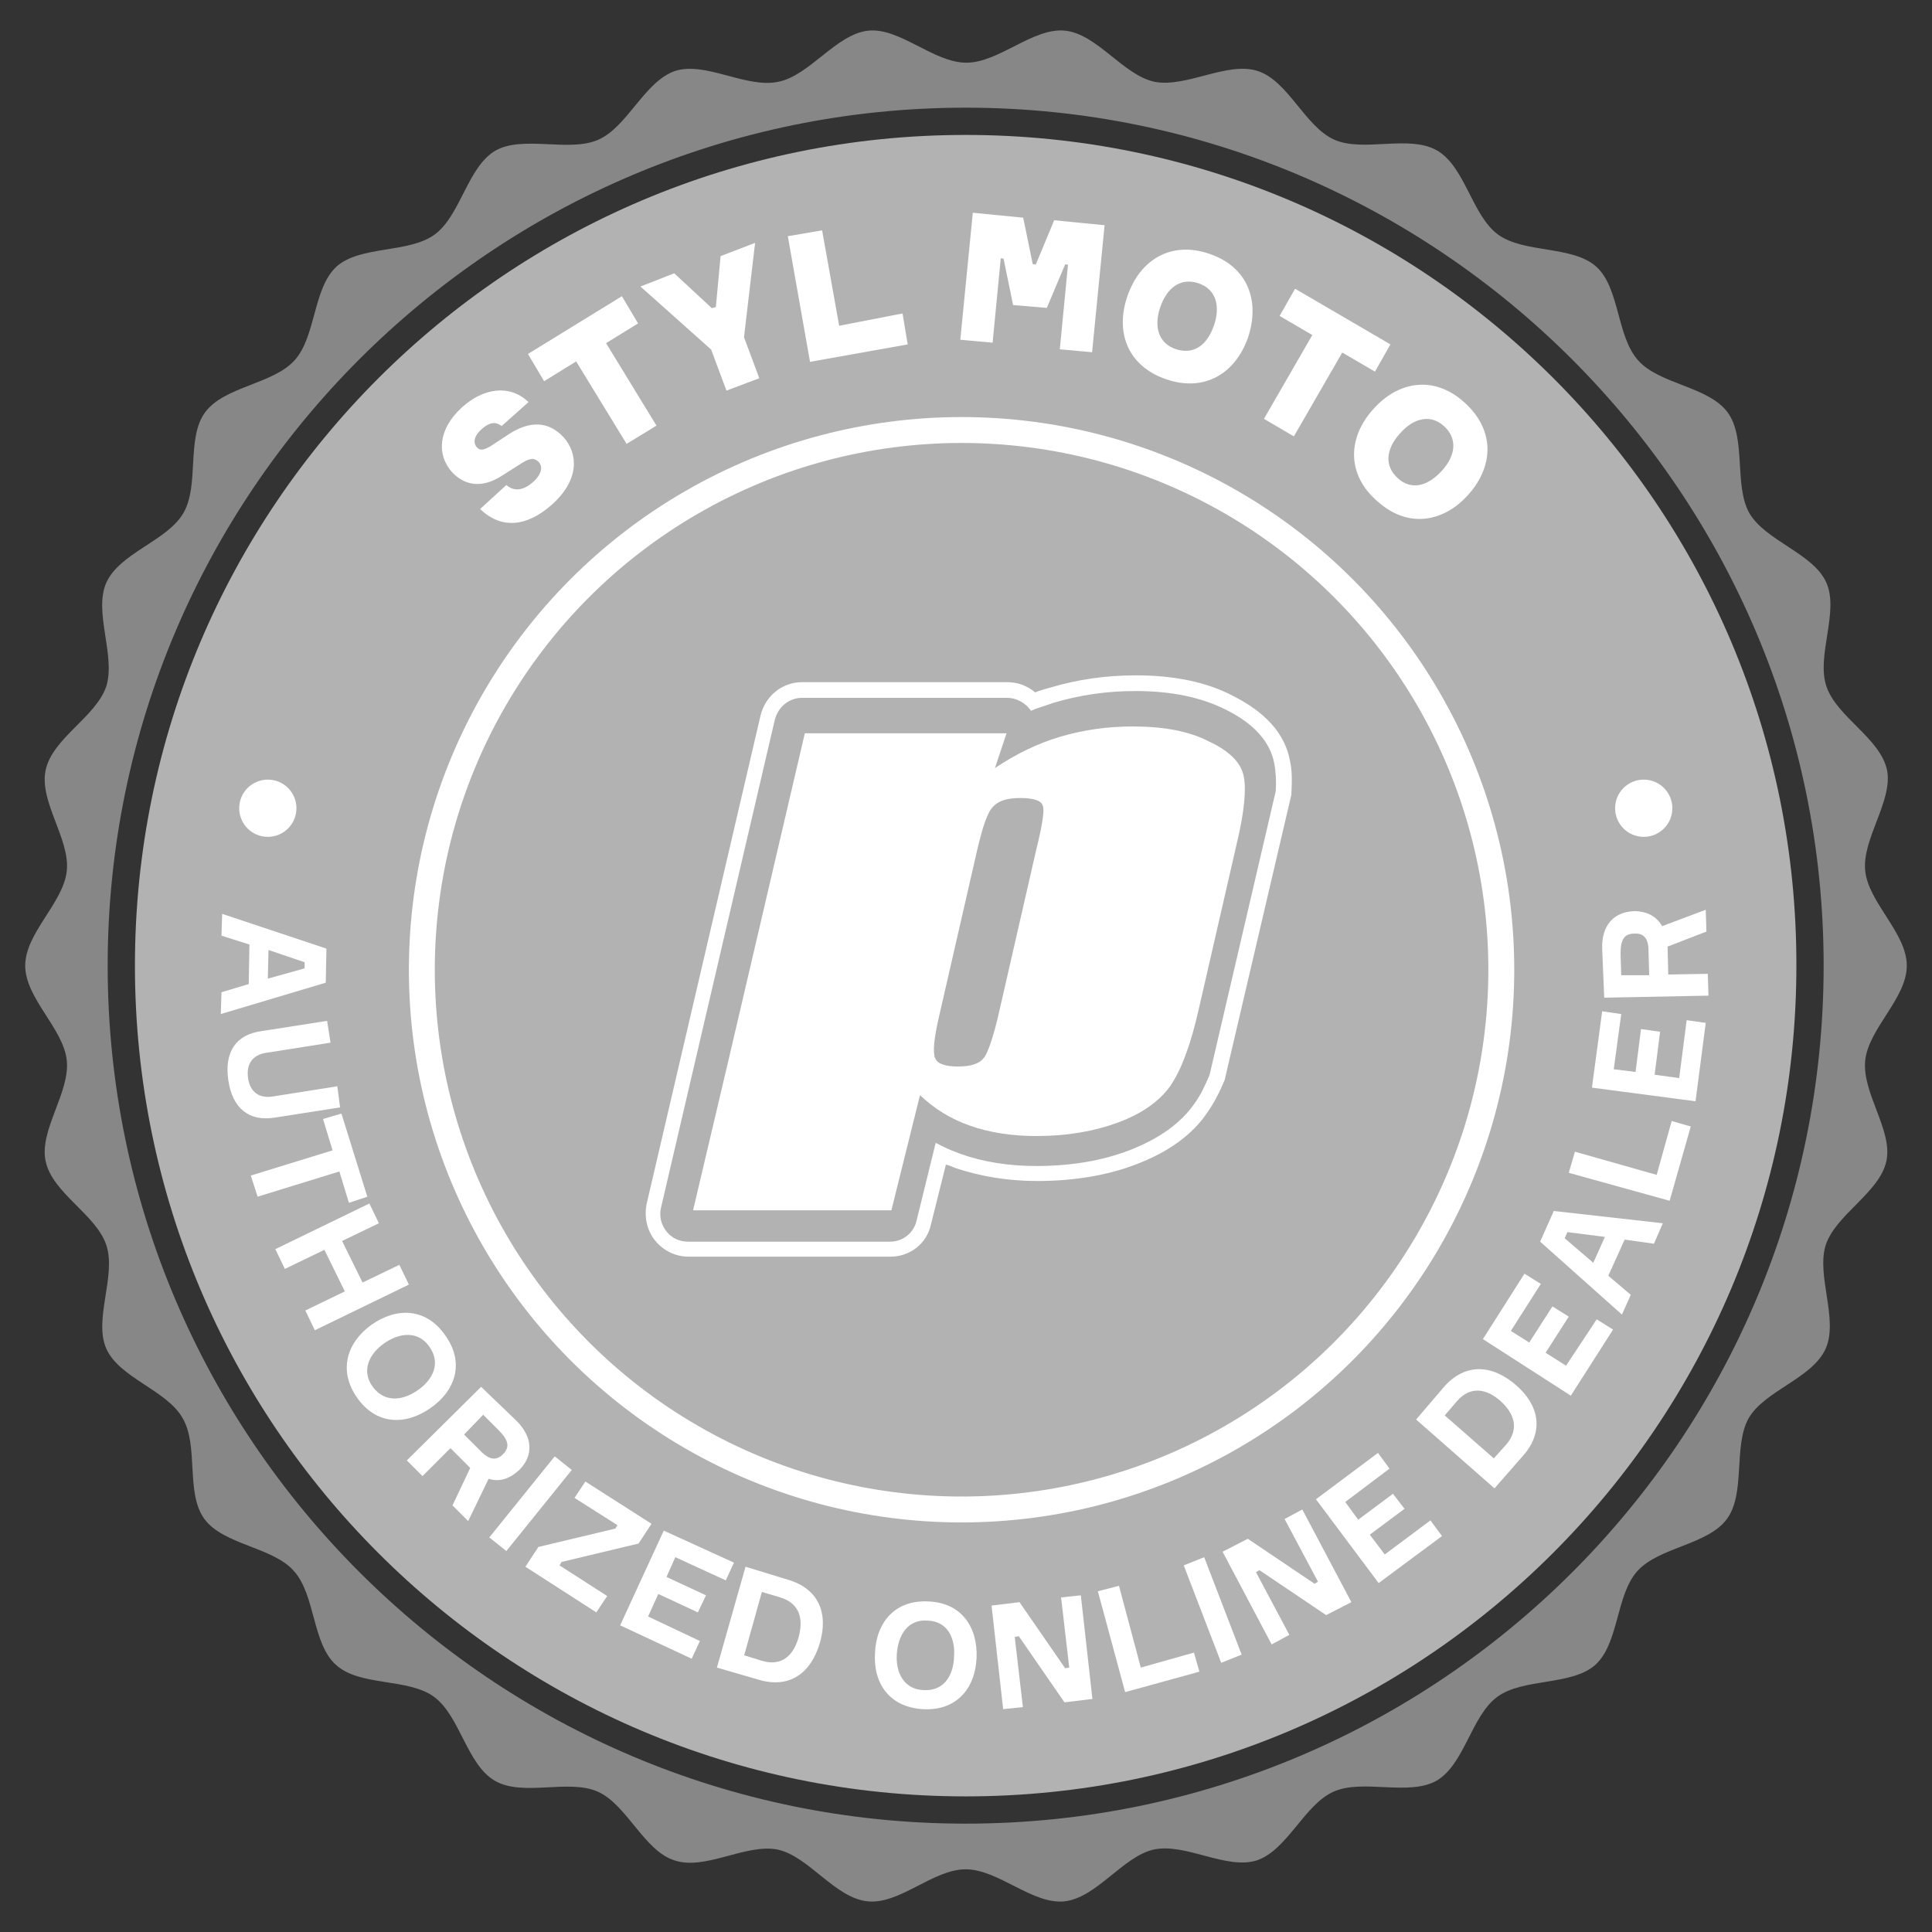 <?xml version="1.0" encoding="utf-8"?>
<!-- Generator: Adobe Illustrator 25.0.1, SVG Export Plug-In . SVG Version: 6.00 Build 0)  -->
<svg version="1.1" id="Livello_1" xmlns="http://www.w3.org/2000/svg" xmlns:xlink="http://www.w3.org/1999/xlink" x="0px" y="0px"
	 viewBox="0 0 283.5 283.5" style="enable-background:new 0 0 283.5 283.5;" xml:space="preserve">
<rect x="0" y="0" width="283.5" height="283.5" fill="#333333" stroke="none"/>
<style type="text/css">
	.st0{fill:#B3B2B2;}
	.st1{fill:#878787;}
	.st2{fill:#FFFFFF;stroke:#FFFFFF;stroke-width:0.34;stroke-miterlimit:10;}
	.st3{fill:#FFFFFF;}
	.st4{fill:none;stroke:#FFFFFF;stroke-width:3.802;stroke-miterlimit:10;}
</style>
<g>
	<path class="st0" d="M141.7,19.8c-67.3,0-121.9,54.6-121.9,121.9c0,67.3,54.6,121.9,121.9,121.9c67.3,0,121.9-54.6,121.9-121.9
		C263.7,74.4,209.1,19.8,141.7,19.8z"/>
	<g>
		<g>
			<path class="st1" d="M273.7,155.6c0.5-4.7,6.1-9.1,6.1-13.9c0-4.8-5.6-9.2-6.1-13.9c-0.5-4.7,4.1-10.3,3.2-14.8
				c-1-4.7-7.4-7.8-8.9-12.3c-1.5-4.5,1.9-10.9,0-15.2c-1.9-4.3-8.9-6.1-11.3-10.2c-2.3-4.1-0.4-11-3.2-14.8
				c-2.8-3.8-10-4.1-13.1-7.6c-3.2-3.5-2.7-10.7-6.2-13.8c-3.5-3.1-10.6-1.9-14.4-4.7c-3.8-2.8-4.8-9.9-8.9-12.3
				c-4.1-2.4-10.8,0.3-15.1-1.6c-4.3-1.9-6.8-8.7-11.3-10.1c-4.5-1.4-10.4,2.5-15.1,1.6c-4.6-1-8.4-7-13.1-7.5
				c-4.7-0.5-9.7,4.7-14.5,4.7c-4.8,0-9.8-5.2-14.4-4.7c-4.7,0.5-8.6,6.6-13.2,7.5c-4.7,1-10.6-3-15.1-1.6c-4.5,1.5-7,8.2-11.3,10.1
				c-4.3,1.9-11-0.7-15.1,1.6c-4.1,2.4-5.1,9.5-8.9,12.3c-3.8,2.8-10.9,1.6-14.4,4.7c-3.5,3.2-3,10.3-6.2,13.8
				c-3.2,3.5-10.3,3.8-13.1,7.6c-2.8,3.8-0.8,10.7-3.2,14.8c-2.4,4.1-9.3,5.8-11.3,10.2c-1.9,4.3,1.4,10.7,0,15.2
				c-1.5,4.5-7.9,7.6-8.9,12.3c-1,4.6,3.6,10.1,3.1,14.8c-0.5,4.7-6.1,9.1-6.1,13.9c0,4.8,5.6,9.2,6.1,13.9
				c0.5,4.7-4.1,10.3-3.1,14.8c1,4.7,7.4,7.8,8.9,12.3c1.5,4.5-1.9,10.9,0,15.2c1.9,4.3,8.9,6.1,11.2,10.2c2.4,4.1,0.4,11,3.2,14.8
				c2.8,3.8,10,4.1,13.1,7.6c3.2,3.5,2.7,10.7,6.2,13.8c3.5,3.2,10.6,1.9,14.4,4.7c3.8,2.8,4.8,9.9,8.9,12.3
				c4.1,2.4,10.8-0.3,15.1,1.6c4.3,1.9,6.8,8.7,11.3,10.1c4.5,1.5,10.4-2.5,15.1-1.6c4.6,1,8.4,7.1,13.2,7.6
				c4.7,0.5,9.6-4.7,14.4-4.7c4.8,0,9.8,5.2,14.5,4.7c4.7-0.5,8.6-6.6,13.1-7.6c4.7-1,10.6,3,15.1,1.6c4.5-1.5,7-8.2,11.3-10.1
				c4.3-1.9,11,0.7,15.1-1.6c4.1-2.4,5.1-9.5,8.9-12.3c3.8-2.8,10.9-1.6,14.4-4.7c3.5-3.2,3-10.3,6.2-13.8
				c3.2-3.5,10.3-3.8,13.1-7.6c2.8-3.8,0.9-10.7,3.2-14.8c2.4-4.1,9.3-5.8,11.3-10.2c1.9-4.3-1.4-10.7,0-15.2
				c1.5-4.5,7.9-7.7,8.9-12.3C277.8,165.9,273.2,160.4,273.7,155.6z M141.7,267.6c-69.4,0-125.9-56.5-125.9-125.9
				c0-69.4,56.5-125.9,125.9-125.9c69.4,0,125.9,56.5,125.9,125.9C267.6,211.2,211.2,267.6,141.7,267.6z"/>
		</g>
	</g>
	<g>
		<path class="st2" d="M73.6,62.3c-1-0.7-2-0.4-3.1,0.6c-0.9,0.8-1.4,1.9-0.7,2.8c0.6,0.7,1.3,0.5,2.3-0.1l2.9-1.9
			c2.6-1.6,5.3-1.9,7.6,0.6c2.1,2.4,2.2,6.1-1.7,9.6c-3.7,3.3-7.3,3.5-10.2,0.8l3.6-3.3c1.4,1.1,2.9,0.5,4.1-0.6
			c1.2-1.1,1.5-2.3,0.8-3.1c-0.8-0.8-1.6-0.6-2.7,0.1l-3,1.9c-2.8,1.8-5.3,1.4-7.1-0.6c-2.1-2.4-2-6,1.5-9.2
			c3.1-2.8,6.8-3.3,9.4-0.9L73.6,62.3z"/>
		<path class="st2" d="M93.4,47.4l-4.7,2.9l7.4,12.1L92,64.9l-7.4-12.1l-4.7,2.9L77.7,52l13.5-8.3L93.4,47.4z"/>
		<path class="st2" d="M105.2,45.2l0.7-7.5l4.7-1.8l-1.6,13.6l2.2,5.9l-4.5,1.7l-2.2-5.9l-10.2-9.1l4.6-1.8l5.5,5.1L105.2,45.2z"/>
		<path class="st2" d="M132.3,46.2l0.7,4.2l-14,2.5l-3.2-18.1l4.7-0.8l2.5,14L132.3,46.2z"/>
		<path class="st2" d="M161.9,33.2l-1.8,18.3l-4.4-0.4l1.2-12.4l-0.7-0.1l-2.7,6.4l-4.7-0.4l-1.4-6.8l-0.7-0.1l-1.2,12.4l-4.4-0.4
			l1.8-18.3l7.1,0.7l1.4,6.8l0.7,0.1l2.7-6.5L161.9,33.2z"/>
		<path class="st2" d="M183,49.4c-1.8,5.2-6.2,8-11.8,6.1c-5.6-1.9-7.4-6.8-5.6-12c1.8-5.2,6.2-8,11.8-6.1
			C183,39.3,184.7,44.2,183,49.4z M178.3,47.8c1-2.9,0.3-5.5-2.4-6.4c-2.7-0.9-4.8,0.7-5.8,3.6c-1,2.9-0.3,5.5,2.4,6.4
			C175.3,52.3,177.3,50.7,178.3,47.8z"/>
		<path class="st2" d="M201.7,54.3l-4.8-2.8l-7.1,12.3l-4.1-2.4l7.1-12.3l-4.8-2.8l2.1-3.7l13.7,8L201.7,54.3z"/>
		<path class="st2" d="M215.4,72.4c-3.6,4.1-8.8,5-13.2,1c-4.5-3.9-4.2-9.2-0.6-13.2c3.6-4.1,8.8-5,13.2-1S219,68.3,215.4,72.4z
			 M211.7,69.2c2.1-2.3,2.4-4.9,0.3-6.8c-2.1-1.9-4.7-1.2-6.7,1.1c-2.1,2.3-2.4,4.9-0.3,6.8C207.1,72.2,209.6,71.5,211.7,69.2z"/>
	</g>
	<g>
		<g>
			<g>
				<g>
					<g>
						<path class="st3" d="M130.7,184.4H101c-1.9,0-3.7-0.9-4.9-2.4c-1.2-1.5-1.6-3.5-1.2-5.4l16.7-71.6c0.7-2.9,3.2-4.9,6.1-4.9
							h30.1c1.5,0,2.9,0.5,4.1,1.5c0.7-0.3,1.5-0.5,2.2-0.7c4-1.2,8.2-1.8,12.6-1.8c5.6,0,10.4,1,14.2,3c4.8,2.4,7.7,5.6,8.4,9.6
							c0.3,1.3,0.3,2.9,0.2,4.7l0,0.2l-9.8,41.9c-0.8,1.9-1.6,3.4-2.5,4.7c-2.2,3.3-5.8,5.9-10.6,7.7c-4.2,1.6-9.1,2.4-14.4,2.4
							c-4.4,0-8.4-0.7-12-1.9c-0.5-0.2-0.9-0.4-1.4-0.5l-2.2,8.8C136,182.5,133.5,184.4,130.7,184.4z M117.7,102.4
							c-1.9,0-3.5,1.3-4,3.2l-16.7,71.6c-0.3,1.2,0,2.5,0.8,3.5c0.8,1,1.9,1.5,3.2,1.5h29.6c1.9,0,3.5-1.3,3.9-3.1l2.8-11.4l1.2,0.6
							c0.8,0.4,1.6,0.7,2.4,1c3.3,1.2,7.1,1.8,11.2,1.8c5.1,0,9.7-0.8,13.6-2.3c4.4-1.7,7.6-4,9.6-6.9c0.8-1.1,1.5-2.5,2.2-4.2
							l9.7-41.6c0.1-1.6,0-2.9-0.2-4c-0.6-3.3-3.1-6-7.2-8c-3.6-1.8-8-2.7-13.2-2.7c-4.2,0-8.2,0.6-11.9,1.7
							c-0.9,0.3-1.8,0.6-2.7,0.9l-0.7,0.3l-0.5-0.6c-0.8-0.8-1.9-1.3-3-1.3H117.7z"/>
					</g>
				</g>
				<g>
					<g>
						<path class="st3" d="M177.4,108.8c-2.9-1.5-6.6-2.2-11.2-2.2c-3.7,0-7.2,0.5-10.6,1.5c-3.4,1-6.6,2.6-9.6,4.6l1.7-5.1h-29.6
							l-11,47.1l-5.4,22.9h29.1l4.2-16.9c2.1,2,4.5,3.5,7.4,4.5c2.8,1,6.1,1.5,9.7,1.5c4.5,0,8.5-0.7,12-2c3.5-1.3,6-3.1,7.6-5.3
							c0.8-1.2,1.6-2.7,2.3-4.7h0c0.7-1.8,1.3-4,1.9-6.6l5.6-24.4c1.1-4.6,1.4-7.9,1-9.8C182.1,111.9,180.4,110.2,177.4,108.8z
							 M152.1,124.5l-5.7,24.9c-0.6,2.5-1.2,4.3-1.7,5.3v0c-0.1,0.2-0.2,0.4-0.4,0.6c-0.6,0.8-1.9,1.2-3.7,1.2
							c-1.9,0-3.1-0.4-3.4-1.3c-0.1-0.1-0.1-0.3-0.1-0.4l0,0c-0.2-1.1,0.1-3.1,0.8-6.1l5.5-24c0.8-3.4,1.5-5.5,2.3-6.3
							c0.8-0.9,2.1-1.3,4-1.3c2,0,3.1,0.4,3.3,1.1C153.3,118.7,153,120.9,152.1,124.5z"/>
					</g>
				</g>
			</g>
		</g>
	</g>
	<g>
		<g>
			<path class="st3" d="M36.5,144.4l0.1-5.8l-4.1-1.3l0.1-3.2l15.3,5.1l-0.1,5l-15.4,4.6l0.1-3.2L36.5,144.4z M39.4,139.4l-0.1,4.2
				l5.4-1.5l0-0.9L39.4,139.4z"/>
			<path class="st3" d="M49.9,162.5l-9.6,1.5c-3.8,0.6-6.2-1.4-6.8-5.5c-0.6-4.1,1.1-6.7,4.9-7.2l9.6-1.5l0.5,3.2l-9.5,1.5
				c-1.9,0.3-2.9,1.6-2.6,3.7c0.3,2.1,1.7,3,3.6,2.7l9.5-1.5L49.9,162.5z"/>
			<path class="st3" d="M51.2,176.5l-1.4-4.6l-12,3.7l-1-3.1l12-3.7l-1.4-4.6l2.7-0.8l3.8,12.2L51.2,176.5z"/>
			<path class="st3" d="M60,188.5l-13.8,6.7l-1.4-2.9l5.8-2.8l-3-6.1l-5.8,2.8l-1.4-2.9l13.8-6.7l1.4,2.9l-5.4,2.6l3,6.1l5.4-2.6
				L60,188.5z"/>
			<path class="st3" d="M63.2,206.6c-3.7,2.6-8,2.5-10.8-1.5c-2.8-4-1.5-8.1,2.1-10.7c3.7-2.6,8-2.5,10.8,1.5
				C68.2,199.9,66.9,204,63.2,206.6z M61.3,204c2.3-1.6,3.4-4,1.7-6.4c-1.6-2.3-4.3-2.1-6.6-0.5c-2.3,1.6-3.4,4.1-1.7,6.4
				C56.4,205.8,59,205.6,61.3,204z"/>
			<path class="st3" d="M75.8,208.5c2.4,2.4,2.5,5.1,0.4,7.2c-1.4,1.3-2.9,1.8-4.5,1.3l-3,6.2l-2.3-2.3l2.6-5.5l-2.9-2.9l-4.1,4.1
				l-2.3-2.3l10.9-10.8L75.8,208.5z M68.1,210.5l2.5,2.5c1.3,1.3,2.3,1.3,3.2,0.4c1-1,0.9-2-0.6-3.5l-2.3-2.3L68.1,210.5z"/>
			<path class="st3" d="M83.9,215.7l-9.6,11.9l-2.5-2l9.6-11.9L83.9,215.7z"/>
			<path class="st3" d="M93.7,226.5l-11.3,2.7l-0.3,0.5l7,4.5l-1.6,2.4l-10.4-6.7L79,227l11.3-2.7l0.3-0.5l-6.3-4l1.6-2.4l9.7,6.2
				L93.7,226.5z"/>
			<path class="st3" d="M102.7,240.8l-1.2,2.6L91,238.5l6.4-13.9l10.3,4.7l-1.2,2.6l-7.4-3.4l-1.3,2.9l5.8,2.7l-1.2,2.5l-5.8-2.7
				l-1.5,3.3L102.7,240.8z"/>
			<path class="st3" d="M115.6,231.8c4.5,1.3,6,4.9,4.7,9.3c-1.3,4.4-4.4,6.7-8.9,5.4l-6.2-1.8l4.2-14.8L115.6,231.8z M111.8,243.7
				c3,0.9,4.7-0.9,5.4-3.5s0.2-4.9-2.7-5.8l-2.7-0.8l-2.6,9.3L111.8,243.7z"/>
			<path class="st3" d="M143.3,243.3c-0.2,4.5-3,7.8-7.9,7.5c-4.9-0.3-7.3-3.8-7-8.3c0.2-4.5,3-7.8,7.9-7.5
				C141.1,235.2,143.5,238.8,143.3,243.3z M140,243.1c0.2-2.8-1-5.2-3.9-5.3c-2.8-0.2-4.3,2-4.5,4.9c-0.2,2.8,1.1,5.2,3.9,5.3
				C138.4,248.2,139.9,246,140,243.1z"/>
			<path class="st3" d="M158.6,234.1l1.7,15.2l-4.1,0.5l-6.7-9.7l-0.6,0.1l1.2,10.3l-2.9,0.3l-1.7-15.2l4.1-0.5l6.7,9.7l0.6-0.1
				l-1.2-10.3L158.6,234.1z"/>
			<path class="st3" d="M175.2,242.5l0.8,2.8l-10.9,3l-4-14.8l3.1-0.8l3.2,12L175.2,242.5z"/>
			<path class="st3" d="M176.7,228.5l5.5,14.3l-3,1.2l-5.5-14.3L176.7,228.5z"/>
			<path class="st3" d="M191.1,221.5l7.2,13.6l-3.7,1.9l-9.8-6.6l-0.5,0.3l4.9,9.2l-2.6,1.4l-7.2-13.6l3.7-1.9l9.8,6.6l0.5-0.3
				l-4.9-9.2L191.1,221.5z"/>
			<path class="st3" d="M209.9,223.1l1.7,2.3l-9.3,6.9l-9.2-12.3l9.1-6.8l1.7,2.3l-6.5,4.9l1.9,2.6l5.1-3.8l1.7,2.2l-5.1,3.8
				l2.2,2.9L209.9,223.1z"/>
			<path class="st3" d="M211.9,203.5c3.1-3.5,7-3.3,10.5-0.3c3.5,3,4.2,6.9,1.1,10.4l-4.2,4.8l-11.5-10.1L211.9,203.5z M221,212
				c2-2.3,1.2-4.6-0.8-6.4c-2-1.8-4.4-2.3-6.4,0l-1.8,2.1l7.2,6.3L221,212z"/>
			<path class="st3" d="M234.3,193.6l2.4,1.5l-6.2,9.7l-12.9-8.3l6.1-9.6l2.4,1.5l-4.4,6.9l2.7,1.7l3.4-5.3l2.4,1.5l-3.4,5.3l3,1.9
				L234.3,193.6z"/>
			<path class="st3" d="M238.4,181.9l-2.4,5.3l3.3,2.8l-1.3,2.9l-12-10.7l2-4.5l16,1.8l-1.3,3L238.4,181.9z M233.8,185.3l1.7-3.8
				l-5.5-0.7l-0.4,0.9L233.8,185.3z"/>
			<path class="st3" d="M245.3,164.5l2.8,0.8l-3.1,10.9l-14.8-4.1l0.9-3.1l12,3.4L245.3,164.5z"/>
			<path class="st3" d="M247.5,149.7l2.8,0.4l-1.5,11.5l-15.2-2l1.5-11.2l2.8,0.4l-1.1,8.1l3.2,0.4l0.8-6.3l2.8,0.4l-0.8,6.3
				l3.6,0.5L247.5,149.7z"/>
			<path class="st3" d="M235.1,139.2c-0.1-3.4,1.7-5.4,4.7-5.5c1.9,0,3.3,0.8,4.1,2.2l6.4-2.4l0.1,3.2l-5.7,2.2l0.1,4.1l5.8-0.1
				l0.1,3.2l-15.3,0.3L235.1,139.2z M242,143.1l-0.1-3.6c0-1.9-0.8-2.6-2.1-2.5c-1.4,0-2,0.8-2,2.9l0.1,3.2L242,143.1z"/>
		</g>
	</g>
	<circle class="st3" cx="39.3" cy="118.6" r="4.2"/>
	<circle class="st3" cx="241.2" cy="118.6" r="4.2"/>
	<circle class="st4" cx="141.1" cy="142.3" r="79.2"/>
</g>
</svg>
